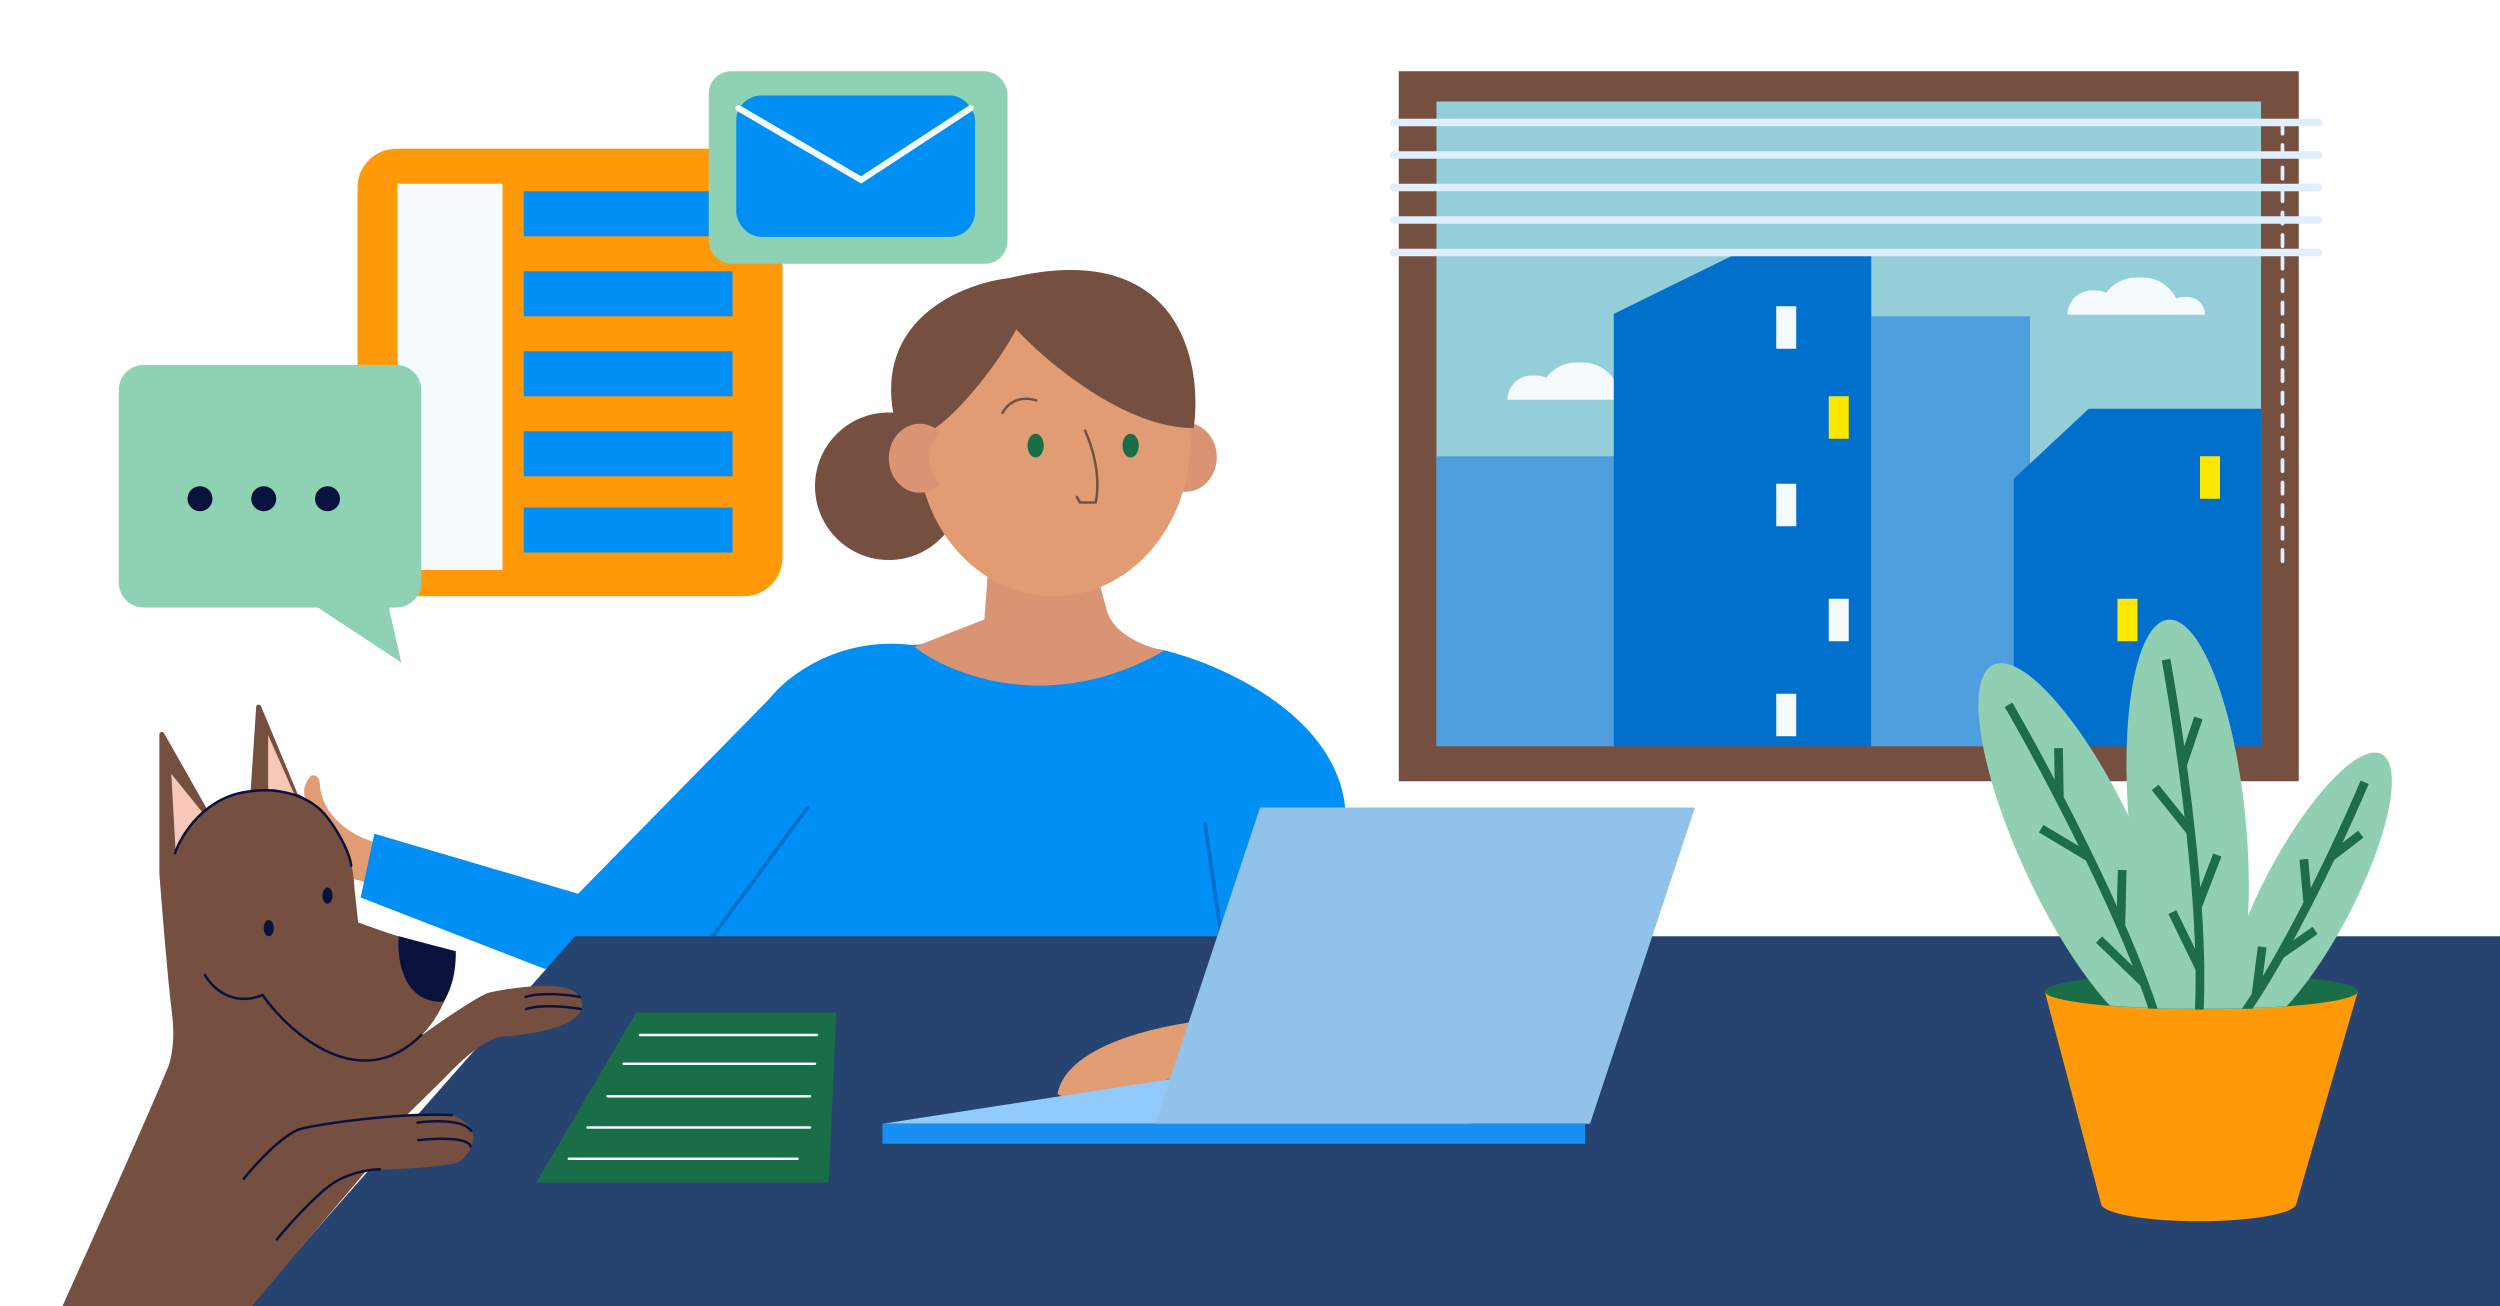 <svg width="2000" height="1045" viewBox="0 0 2000 1045" fill="none" xmlns="http://www.w3.org/2000/svg">
<rect x="0" y="0" width="2000" height="1045" fill="#333333" stroke="none"/>
<g clip-path="url(#clip0_501_1928)">
<rect width="2000" height="1045" fill="white"/>
<rect x="1119" y="57" width="720" height="568" fill="#754F40"/>
<mask id="mask0_501_1928" style="mask-type:alpha" maskUnits="userSpaceOnUse" x="1149" y="81" width="660" height="516">
<rect x="1149" y="81" width="660" height="516" fill="#94CFD9"/>
</mask>
<g mask="url(#mask0_501_1928)">
<rect x="1149" y="81" width="660" height="516" fill="#94CFD9"/>
<rect x="1149" y="365" width="161" height="242" fill="#4F9EDE"/>
<rect x="1497" y="253" width="127" height="358" fill="#4F9EDE"/>
<path fill-rule="evenodd" clip-rule="evenodd" d="M1206 319.765L1231.24 319.765L1284.94 319.765L1295.94 319.765L1316 319.765C1316 311.903 1309.63 305.529 1301.76 305.529H1299.18C1296.98 305.529 1294.89 306.028 1293.03 306.919C1288.24 296.911 1278.01 290 1266.18 290H1261C1251.12 290 1242.37 294.81 1236.96 302.216C1234.44 301.021 1231.62 300.353 1228.65 300.353H1225.41C1214.69 300.353 1206 309.044 1206 319.765Z" fill="#F5FAFF"/>
<path d="M1291 251.128V625H1497V201H1393L1291 251.128Z" fill="#0070CC"/>
<path d="M1611 383V611H1809V327H1671L1611 383Z" fill="#0070CC"/>
<rect x="1421" y="245" width="16" height="34" fill="#F5FAFF"/>
<rect x="1463" y="317" width="16" height="34" fill="#FFE800"/>
<rect x="1694" y="479" width="16" height="34" fill="#FFE800"/>
<rect x="1760" y="365" width="16" height="34" fill="#FFE800"/>
<rect x="1421" y="387" width="16" height="34" fill="#F5FAFF"/>
<rect x="1463" y="479" width="16" height="34" fill="#F5FAFF"/>
<rect x="1421" y="555" width="16" height="34" fill="#F5FAFF"/>
<path fill-rule="evenodd" clip-rule="evenodd" d="M1654 251.765L1679.24 251.765L1732.94 251.765L1743.94 251.765L1764 251.765C1764 243.903 1757.63 237.529 1749.76 237.529H1747.18C1744.98 237.529 1742.89 238.028 1741.03 238.919C1736.24 228.911 1726.01 222 1714.18 222H1709C1699.12 222 1690.37 226.81 1684.96 234.216C1682.44 233.021 1679.62 232.353 1676.65 232.353H1673.41C1662.69 232.353 1654 241.044 1654 251.765Z" fill="#F5FAFF"/>
</g>
<path d="M1115 98H1855" stroke="#E0EFFF" stroke-width="6" stroke-linecap="round"/>
<path d="M1115 124H1855" stroke="#E0EFFF" stroke-width="6" stroke-linecap="round"/>
<path d="M1115 150H1855" stroke="#E0EFFF" stroke-width="6" stroke-linecap="round"/>
<path d="M1115 176H1855" stroke="#E0EFFF" stroke-width="6" stroke-linecap="round"/>
<path d="M1115 202H1855" stroke="#E0EFFF" stroke-width="6" stroke-linecap="round"/>
<path d="M1826 98V452" stroke="#E0EFFF" stroke-width="3" stroke-linecap="round" stroke-dasharray="9 9"/>
<path d="M256 629.499C259.6 657.499 287.5 670.833 301 673.999L295.5 707C287.833 704 270.6 699.2 263 704C255.799 708.547 212.12 695.5 187.847 687.312C185.369 686.476 183.345 684.69 182.176 682.351L174.444 666.888C169.504 657.008 173.509 644.995 183.389 640.055L191.334 636.082C193.382 635.058 195.72 634.768 197.957 635.261L249 646.5C238.6 635.7 244.667 624.666 249 620.499C255 618.899 256.167 625.833 256 629.499Z" fill="#E29C74"/>
<path d="M846.5 509L729.5 516C670.3 508.8 628.833 541.667 615.5 559L462.5 715L299.5 667L288.5 718L435.5 775L1084.5 768L1076.5 651C1072.5 573.4 977.5 531.333 930.5 520L846.5 509Z" fill="#008FF5"/>
<path d="M646 646L554 771" stroke="#0070CC" stroke-width="3" stroke-linecap="round"/>
<path d="M964 659L980 769" stroke="#0070CC" stroke-width="3" stroke-linecap="round"/>
<path d="M460 749L192 1053L2056 1097V749H460Z" fill="#274470"/>
<path fill-rule="evenodd" clip-rule="evenodd" d="M1886.33 793.08H1635.79L1680.76 962.684C1680.76 970.591 1715.76 977.001 1758.92 977.001C1800.07 977.001 1833.79 971.177 1836.86 963.785L1836.86 963.785L1836.86 963.761C1836.95 963.558 1837.01 963.354 1837.04 963.148L1886.33 793.08Z" fill="#FF9908"/>
<ellipse cx="1761.06" cy="793.079" rx="125.27" ry="14.317" fill="#1A6E47"/>
<mask id="mask1_501_1928" style="mask-type:alpha" maskUnits="userSpaceOnUse" x="1548" y="477" width="409" height="331">
<path d="M1957 624.577L1844 803.5C1824.5 807.5 1743 809 1698.5 805.5C1679.83 804.18 1664.15 802.206 1652.93 800.238L1548 523.256L1764.28 477L1957 624.577Z" fill="#08123D"/>
</mask>
<g mask="url(#mask1_501_1928)">
<ellipse rx="46.805" ry="164.169" transform="matrix(0.895 -0.445 0.426 0.905 1664.28 680.556)" fill="#90CFB2"/>
<path d="M1606.81 563.826C1617.55 582.418 1632.06 608.681 1647.45 638.35M1741.36 932.733C1744.49 930.429 1748.26 915.351 1731.29 838.562C1727.91 823.275 1722.31 805.547 1715.23 786.487M1646.81 598.492L1647.45 638.35M1647.45 638.35C1655.32 653.528 1663.43 669.597 1671.38 685.987M1632.91 662.907L1671.38 685.987M1671.38 685.987C1680.16 704.097 1688.76 722.598 1696.65 740.721M1697.74 696.031L1696.65 740.721M1696.65 740.721C1703.49 756.428 1709.79 771.85 1715.23 786.487M1679.25 751.671L1715.23 786.487" stroke="#1F6D48" stroke-width="7"/>
<ellipse rx="46.904" ry="163.833" transform="matrix(0.988 -0.1 0.096 1.002 1750.1 659.939)" fill="#90CFB2"/>
<path d="M1732.82 527.662C1736.67 548.923 1741.49 578.72 1745.99 612.028M1735.47 921.667C1739.18 920.613 1747.77 907.796 1757.58 829.697C1759.53 814.149 1760.22 795.521 1759.96 775.119M1758.75 574.385L1745.99 612.028M1745.99 612.028C1748.29 629.067 1750.51 647.025 1752.48 665.23M1724.11 629.923L1752.48 665.23M1752.48 665.23C1754.66 685.345 1756.53 705.761 1757.86 725.57M1773.87 684.01L1757.86 725.57M1757.86 725.57C1759.01 742.739 1759.76 759.452 1759.96 775.119M1737.86 729.68L1759.96 775.119" stroke="#1F6D48" stroke-width="7"/>
<ellipse rx="36.631" ry="125.55" transform="matrix(0.864 0.482 -0.471 0.894 1846.41 715.689)" fill="#90CFB2"/>
<path d="M1891.72 625.838C1885.22 641.174 1875.74 662.408 1864.58 685.751M1727.27 879.397C1730.09 880.377 1741 876 1780.22 830.35C1788.02 821.262 1796.31 809.635 1804.75 796.452M1888.62 667.331L1864.58 685.751M1864.58 685.751C1858.87 697.693 1852.72 710.188 1846.3 722.727M1843.02 687.453L1846.3 722.727M1846.3 722.727C1839.21 736.583 1831.8 750.494 1824.3 763.777M1852.08 744.298L1824.3 763.777M1824.3 763.777C1817.8 775.289 1811.23 786.329 1804.75 796.452M1809.76 757.486L1804.75 796.452" stroke="#1F6D48" stroke-width="7"/>
</g>
<circle cx="711" cy="389" r="59" fill="#754F40"/>
<path d="M787.5 495.5L790.5 455.5H877.5C877.833 458.167 879.9 468.5 885.5 488.5C891.1 508.5 918.5 518.167 931.5 520.5C841.1 572.5 760.5 540.167 731.5 517.5L787.5 495.5Z" fill="#D99474"/>
<path d="M932.11 386.392C937.389 381.412 940.793 374.019 940.929 365.721C941.064 357.423 937.902 349.931 932.788 344.794C937.203 340.629 942.929 338.152 949.151 338.246C962.81 338.453 973.681 350.974 973.433 366.213C973.185 381.452 961.911 393.638 948.252 393.431C942.031 393.337 936.388 390.688 932.11 386.392Z" fill="#D99474"/>
<ellipse cx="843" cy="354" rx="109" ry="123" fill="#E29C74"/>
<path d="M813 263.5C798.6 290.7 768.333 328.834 748 342.5L732 405.5C692 365.5 710.667 345.167 715 332.5C699.8 254.9 770 226.834 807 222.5C943 189.7 962.333 288.834 955 342.5C899.8 342.5 837.333 289.834 813 263.5Z" fill="#754F40"/>
<path d="M752.044 345.795C746.841 350.854 743.549 358.298 743.54 366.597C743.53 374.896 746.805 382.34 751.996 387.399C747.644 391.63 741.956 394.193 735.734 394.193C722.074 394.193 711.014 381.838 711.031 366.597C711.049 351.356 722.137 339.001 735.798 339.001C742.02 339.001 747.702 341.564 752.044 345.795Z" fill="#D99474"/>
<path d="M846 875C854 833.4 937.333 817.667 978 815L962 857L886 875C860.4 881.4 848.667 877.667 846 875Z" fill="#E29C74"/>
<ellipse cx="828.5" cy="356.5" rx="6.5" ry="9.5" fill="#1A6E47"/>
<ellipse cx="904.5" cy="356.5" rx="6.5" ry="9.5" fill="#1A6E47"/>
<path d="M868 344.5C872.833 354.5 881.3 380 876.5 402H864L861.5 397.5" stroke="#754F40" stroke-width="2" stroke-linecap="round"/>
<path d="M802 330.317C804.5 324.984 813.4 315.517 829 320.317" stroke="#754F40" stroke-width="2" stroke-linecap="round"/>
<path d="M896.28 321.189C901.459 318.384 914.243 316.058 923.939 329.188" stroke="#754F40" stroke-width="2" stroke-linecap="round"/>
<path d="M1178 899H706L964 859L1178 899Z" fill="#91CAFD"/>
<path d="M1008 646H1356L1272 899H924L1008 646Z" fill="#91C2EA"/>
<rect x="706" y="899" width="562" height="16" fill="#1890F1"/>
<path d="M429 946L509 810H669L663 946H429Z" fill="#1A6E47"/>
<path d="M455 927H638" stroke="#F5FAFF" stroke-width="2" stroke-linecap="round"/>
<path d="M470 902H648" stroke="#F5FAFF" stroke-width="2" stroke-linecap="round"/>
<path d="M486 877H648" stroke="#F5FAFF" stroke-width="2" stroke-linecap="round"/>
<path d="M499 851H652" stroke="#F5FAFF" stroke-width="2" stroke-linecap="round"/>
<path d="M512 828H653.5" stroke="#F5FAFF" stroke-width="2" stroke-linecap="round"/>
<path d="M127.5 699V587.58C127.5 585.526 130.226 584.807 131.24 586.594L165.5 647C171.167 642.333 186.1 633 200.5 633L204.94 565.514C205.079 563.405 207.969 562.925 208.782 564.876L238 635C256 644 281.9 669.2 283.5 710L286.5 738C304.5 744.667 345.3 758.6 364.5 761C364.231 776.596 358.019 807.637 337.148 828.294C358.08 813.472 384.22 795.82 391.5 794C403.5 791 449.5 784 460.5 794C470.167 802.798 473.1 822.115 407.5 829C398.833 828.333 385 831 354.5 863.5L325.5 892H360.5C371.827 895.146 388.678 906.252 371.022 926.326C368.822 928.827 365.827 930.475 362.548 931.057C352.428 932.852 330.219 935.344 293.5 936L200.5 1046H49.5C71.5 997.333 119.1 891.2 133.5 856C136.167 851 140.7 834.8 137.5 810C134.3 785.2 129.5 725.667 127.5 699Z" fill="#754F40"/>
<path d="M334 898.106C345.667 896.439 370.6 895.406 377 904.606" stroke="#08123D" stroke-width="2" stroke-linecap="round"/>
<path d="M334.5 912.107C347.667 910.607 374.5 909.507 376.5 917.107" stroke="#08123D" stroke-width="2" stroke-linecap="round"/>
<path d="M195 942.999C204.5 931.166 227 906.599 241 902.999C258.5 898.499 321 889.999 361.5 891.999" stroke="#08123D" stroke-width="2" stroke-linecap="round"/>
<path d="M164 780C169.167 789.5 185.6 806 210 796C232 827 288.2 876.8 337 828" stroke="#08123D" stroke-width="2" stroke-linecap="round"/>
<ellipse cx="215" cy="742.5" rx="4" ry="6.5" fill="#08123D"/>
<ellipse cx="262" cy="716.5" rx="4" ry="6.5" fill="#08123D"/>
<path d="M354.499 801.5C322.099 802.3 317.333 766.833 318.999 749L364.499 761C365.299 782.2 358.166 796.833 354.499 801.5Z" fill="#08123D"/>
<path d="M304 935.499C298.167 935.333 283 936.999 269 944.999C255 952.999 231.5 979.332 221.5 991.499" stroke="#08123D" stroke-width="2" stroke-linecap="round"/>
<path d="M464 797.5C454.833 795.833 433.3 793.5 420.5 797.5" stroke="#08123D" stroke-width="2" stroke-linecap="round"/>
<path d="M464.5 807.209C455.333 805.542 433.8 803.209 421 807.209" stroke="#08123D" stroke-width="2" stroke-linecap="round"/>
<path d="M137 619L140.5 681C146 665 155 656 162 650L137 619Z" fill="#F7C7B8"/>
<path d="M214.5 588V632C218.5 629.6 230.667 634.5 235.5 635.5L214.5 588Z" fill="#F7C7B8"/>
<path d="M140 682.5C145.167 667.333 164.6 636.2 201 633C214.167 630.833 244.7 631.9 261.5 653.5C267.167 660.667 279 678.5 281 692.5" stroke="#08123D" stroke-width="2" stroke-linecap="round"/>
<rect x="286" y="119" width="340" height="358" rx="31" fill="#FF9908"/>
<rect x="318" y="147" width="84" height="309" fill="#F5FAFF"/>
<rect x="419" y="153" width="167" height="36" fill="#008FF5"/>
<rect x="419" y="217" width="167" height="36" fill="#008FF5"/>
<rect x="419" y="281" width="167" height="36" fill="#008FF5"/>
<rect x="419" y="345" width="167" height="36" fill="#008FF5"/>
<rect x="419" y="406" width="167" height="36" fill="#008FF5"/>
<path fill-rule="evenodd" clip-rule="evenodd" d="M115 292C103.954 292 95 300.954 95 312V466C95 477.046 103.954 486 115 486H254.185L321 530L311.065 486H317C328.046 486 337 477.046 337 466V312C337 300.954 328.046 292 317 292H115Z" fill="#8FD1B3"/>
<circle cx="160" cy="399" r="10" fill="#08123D"/>
<circle cx="211" cy="399" r="10" fill="#08123D"/>
<circle cx="262" cy="399" r="10" fill="#08123D"/>
<rect x="567" y="57" width="239" height="154" rx="18" fill="#8FD1B3"/>
<rect x="589" y="76.394" width="191" height="113.101" rx="20" fill="#008FF5"/>
<path d="M590.752 86.523L688.88 143.918L776.495 86.523" stroke="#F5FAFF" stroke-width="5" stroke-linecap="round"/>
</g>
<defs>
<clipPath id="clip0_501_1928">
<rect width="2000" height="1045" fill="white"/>
</clipPath>
</defs>
</svg>
